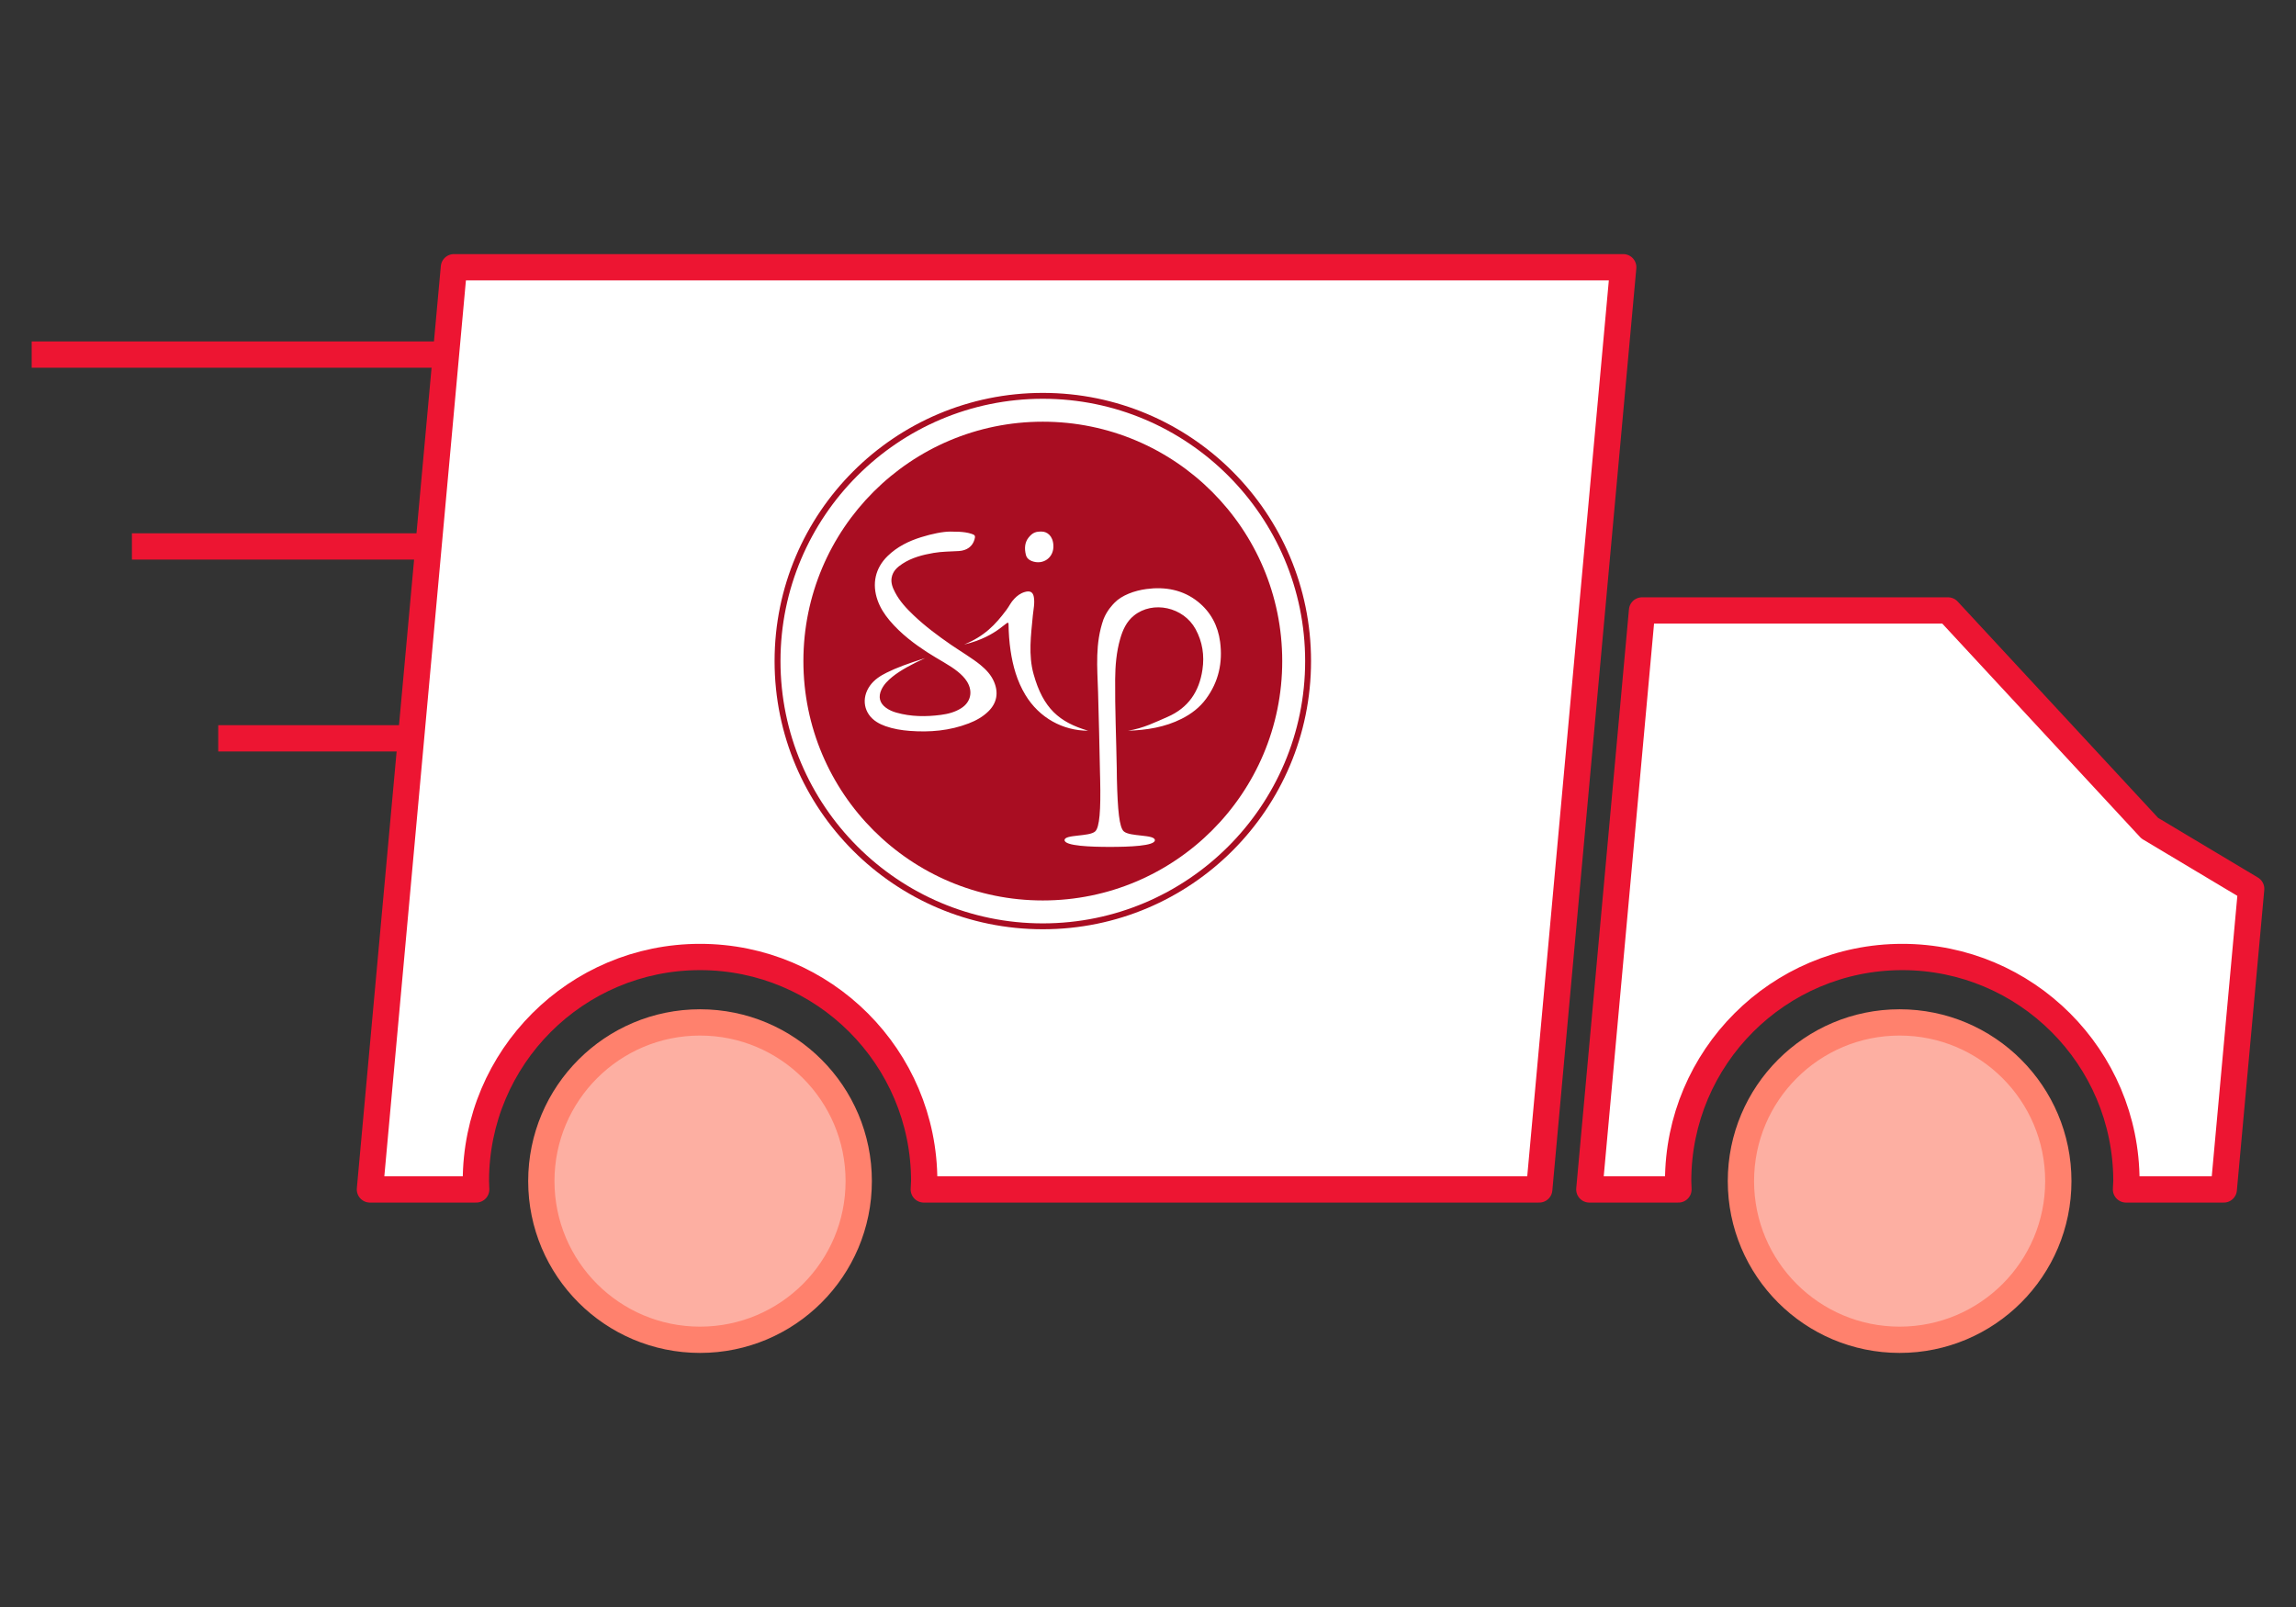 <?xml version="1.0" encoding="UTF-8" standalone="no"?>
<svg
   xmlns:dc="http://purl.org/dc/elements/1.1/"
   xmlns:cc="http://creativecommons.org/ns#"
   xmlns:rdf="http://www.w3.org/1999/02/22-rdf-syntax-ns#"
   xmlns:svg="http://www.w3.org/2000/svg"
   xmlns="http://www.w3.org/2000/svg"
   version="1.1"
   id="svg2"
   viewBox="0 0 100 70"
   height="70"
   width="100">
  <rect x="0" y="0" width="100" height="70" fill="#333333" stroke="none"/>
  <defs
     id="defs4">
    <style
       id="style4364">
circle,
path {
  stroke: none;
}
.white {
  fill: #fff;
}
.primary {
  fill: #ff816d;
}
.secondary {
  fill: #a90d22;
}
</style>
  </defs>
  <path
     style="fill:#ffffff;fill-opacity:1;stroke:#ed1532;stroke-width:1.145;stroke-linecap:round;stroke-linejoin:round;stroke-miterlimit:4;stroke-dasharray:none;stroke-opacity:1"
     d="m 19.77,11.641 -3.658,40.17 4.628,0 c -0.007,-0.121 -0.011,-0.241 -0.013,-0.362 -4.98e-4,-5.392 4.371,-9.764 9.763,-9.763 5.392,-4.98e-4 9.764,4.371 9.763,9.763 -0.004,0.121 -0.01,0.242 -0.018,0.362 l 26.805,0 3.658,-40.17 z"
     id="rect4332" />
  <path
     style="fill:#ffffff;fill-opacity:1;stroke:#ed1532;stroke-width:1.145;stroke-linecap:round;stroke-linejoin:round;stroke-miterlimit:4;stroke-dasharray:none;stroke-opacity:1"
     d="m 71.518,26.591 -2.296,25.22 3.881,0 c -0.007,-0.121 -0.011,-0.241 -0.013,-0.362 -4.98e-4,-5.391 4.37,-9.762 9.761,-9.763 5.392,-4.98e-4 9.764,4.371 9.763,9.763 -0.004,0.121 -0.01,0.242 -0.018,0.362 l 4.258,0 1.194,-13.094 -4.417,-2.641 -8.787,-9.485 z"
     id="rect4334" />
  <circle
     style="fill:#fdafa2;fill-opacity:1;stroke:#ff816d;stroke-width:1.145;stroke-linecap:round;stroke-linejoin:round;stroke-miterlimit:4;stroke-dasharray:none;stroke-opacity:1"
     id="path4338"
     cx="30.489"
     cy="51.448"
     r="6.912" />
  <circle
     r="6.912"
     cy="51.448"
     cx="82.736"
     id="circle4340"
     style="fill:#fdafa2;fill-opacity:1;stroke:#ff816d;stroke-width:1.145;stroke-linecap:round;stroke-linejoin:round;stroke-miterlimit:4;stroke-dasharray:none;stroke-opacity:1" />
  <g
     id="g4391"
     transform="matrix(0.238,0,0,0.238,33.29,16.668)">
    <path
       id="path4366"
       d="m 50.961,1.875 c -27.11,0 -49.086,21.97 -49.086,49.088 0,27.108 21.977,49.078 49.086,49.078 27.109,0 49.085,-21.97 49.085,-49.078 0,-27.118 -21.976,-49.088 -49.085,-49.088 m 1e-5,1.076 c 26.471,0 48.007,21.543 48.007,48.013 0,26.471 -21.535,48.002 -48.007,48.002 -26.472,0 -48.007,-21.532 -48.007,-48.002 0,-26.471 21.535,-48.013 48.007,-48.013"
       class="primary"
       style="fill:#a90d22;fill-opacity:1;stroke:none" />
    <path
       id="path4368"
       d="m 50.961,7.147 c -24.198,0 -43.814,19.611 -43.814,43.816 0,24.196 19.617,43.807 43.814,43.807 24.197,0 43.813,-19.61 43.813,-43.807 0,-24.205 -19.616,-43.816 -43.813,-43.816"
       class="secondary"
       style="fill:#a90d22;stroke:none" />
    <path
       id="path4382"
       d="m 80.844,57.858 c -1.168,1.594 -2.704,2.77 -4.465,3.657 -3.084,1.557 -6.406,2.078 -9.821,2.19 2.881,-0.461 5.093,-1.617 7.218,-2.526 3.796,-1.651 5.804,-4.617 6.396,-8.636 0.392,-2.615 0.008,-5.108 -1.256,-7.431 -2.208,-4.049 -7.805,-5.274 -11.275,-2.483 -1.373,1.104 -2.057,2.636 -2.526,4.277 -0.692,2.415 -0.895,4.9 -0.916,7.393 -0.045,5.417 0.199,10.829 0.292,16.243 l 0.026,1.972 c 0.139,5.798 0.445,8.885 1.265,9.615 1.129,1.006 5.662,0.523 5.687,1.603 0.026,1.08 -4.81,1.237 -8.233,1.237 -3.422,0 -8.266,-0.157 -8.293,-1.237 -0.026,-1.08 4.527,-0.597 5.608,-1.603 0.784,-0.73 1.042,-3.817 0.902,-9.615 l -0.024,-0.91 c -0.114,-4.966 -0.194,-9.933 -0.354,-14.898 -0.151,-4.689 -0.569,-8.952 0.987,-13.391 0.645,-1.643 1.715,-2.714 2.03,-3.039 1.332,-1.375 3.636,-2.211 5.842,-2.507 3.398,-0.455 6.694,0.132 9.438,2.344 2.328,1.88 3.641,4.373 4.032,7.309 0.504,3.795 -0.264,7.315 -2.559,10.434 m -33.074,-0.705 c -1.541,-2.553 -2.291,-5.294 -2.71,-8.106 -0.24,-1.613 -0.35,-3.234 -0.372,-4.861 -0.016,-1.179 -1.73,2.246 -8.129,3.745 3.71,-1.515 5.706,-3.603 7.745,-6.337 0.57,-0.767 0.776,-1.354 1.461,-2.058 0.513,-0.528 1.086,-0.98 1.889,-1.215 0.216,-0.063 0.472,-0.123 0.722,-0.107 0.414,0.026 0.806,0.258 0.939,1.012 0.205,1.163 -0.074,2.26 -0.18,3.387 -0.337,3.588 -0.844,7.241 0.14,10.751 1.756,6.28 4.712,8.794 9.973,10.343 -4.608,0 -8.937,-2.344 -11.478,-6.553 m -6.756,2.998 c -1.042,1.027 -2.286,1.706 -3.611,2.217 -3.492,1.347 -7.109,1.651 -10.792,1.372 -1.519,-0.115 -3.011,-0.36 -4.458,-0.872 -0.551,-0.196 -1.082,-0.44 -1.581,-0.754 -2.382,-1.499 -2.904,-4.35 -1.222,-6.68 0.793,-1.098 1.881,-1.78 3.041,-2.358 1.829,-0.91 3.79,-1.623 7.036,-2.664 -2.352,1.08 -4.538,2.239 -5.994,3.426 -0.802,0.655 -1.548,1.373 -2.005,2.351 -0.615,1.316 -0.331,2.456 0.802,3.295 0.588,0.436 1.245,0.718 1.934,0.912 2.682,0.755 5.403,0.773 8.136,0.415 1.306,-0.171 2.577,-0.495 3.721,-1.221 1.753,-1.11 2.187,-3.05 1.082,-4.854 -0.452,-0.737 -1.062,-1.315 -1.715,-1.85 -1.42,-1.165 -3.52,-2.2 -5.637,-3.577 -2.116,-1.377 -4.716,-3.264 -6.834,-5.786 -0.92,-1.097 -1.7,-2.291 -2.19,-3.673 -1.073,-3.031 -0.427,-5.909 1.831,-8.111 1.755,-1.711 3.865,-2.744 6.131,-3.45 1.983,-0.619 3.991,-1.028 5.357,-1.026 1.365,0 2.052,0.047 2.743,0.146 0.388,0.056 0.775,0.15 1.149,0.271 0.632,0.204 0.711,0.387 0.52,1.034 -0.375,1.274 -1.376,2.018 -2.879,2.111 -1.533,0.095 -3.073,0.08 -4.597,0.343 -2.007,0.347 -3.966,0.845 -5.718,1.988 -0.923,0.603 -1.744,1.319 -1.964,2.522 -0.18,0.986 0.182,1.859 0.614,2.692 0.855,1.646 2.093,2.962 3.4,4.207 2.118,2.018 4.449,3.748 6.835,5.396 1.489,1.025 4.002,2.543 5.394,3.694 1.041,0.86 1.962,1.825 2.506,3.122 0.843,2.008 0.487,3.862 -1.035,5.362 m 7.348,-31.799 c 0.772,-0.958 1.386,-1.11 2.425,-1.089 0.912,0.018 2.029,0.716 2.111,2.551 0.101,2.215 -1.889,3.639 -3.967,2.84 -0.548,-0.211 -0.932,-0.577 -1.074,-1.155 -0.273,-1.118 -0.226,-2.24 0.505,-3.147"
       class="white"
       style="fill:#ffffff;stroke:none" />
  </g>
  <path
     style="fill:none;fill-rule:evenodd;stroke:#ed1532;stroke-width:1.145;stroke-linecap:butt;stroke-linejoin:miter;stroke-miterlimit:4;stroke-dasharray:none;stroke-opacity:1"
     d="m 19.423,15.445 -18.043,0"
     id="path4403" />
  <path
     style="fill:none;fill-rule:evenodd;stroke:#ed1532;stroke-width:1.145;stroke-linecap:butt;stroke-linejoin:miter;stroke-miterlimit:4;stroke-dasharray:none;stroke-opacity:1"
     d="m 18.696,23.803 -12.95,0"
     id="path4406" />
  <path
     style="fill:none;fill-rule:evenodd;stroke:#ed1532;stroke-width:1.145;stroke-linecap:butt;stroke-linejoin:miter;stroke-miterlimit:4;stroke-dasharray:none;stroke-opacity:1"
     d="m 17.901,32.161 -8.396,0"
     id="path4408" />
</svg>
